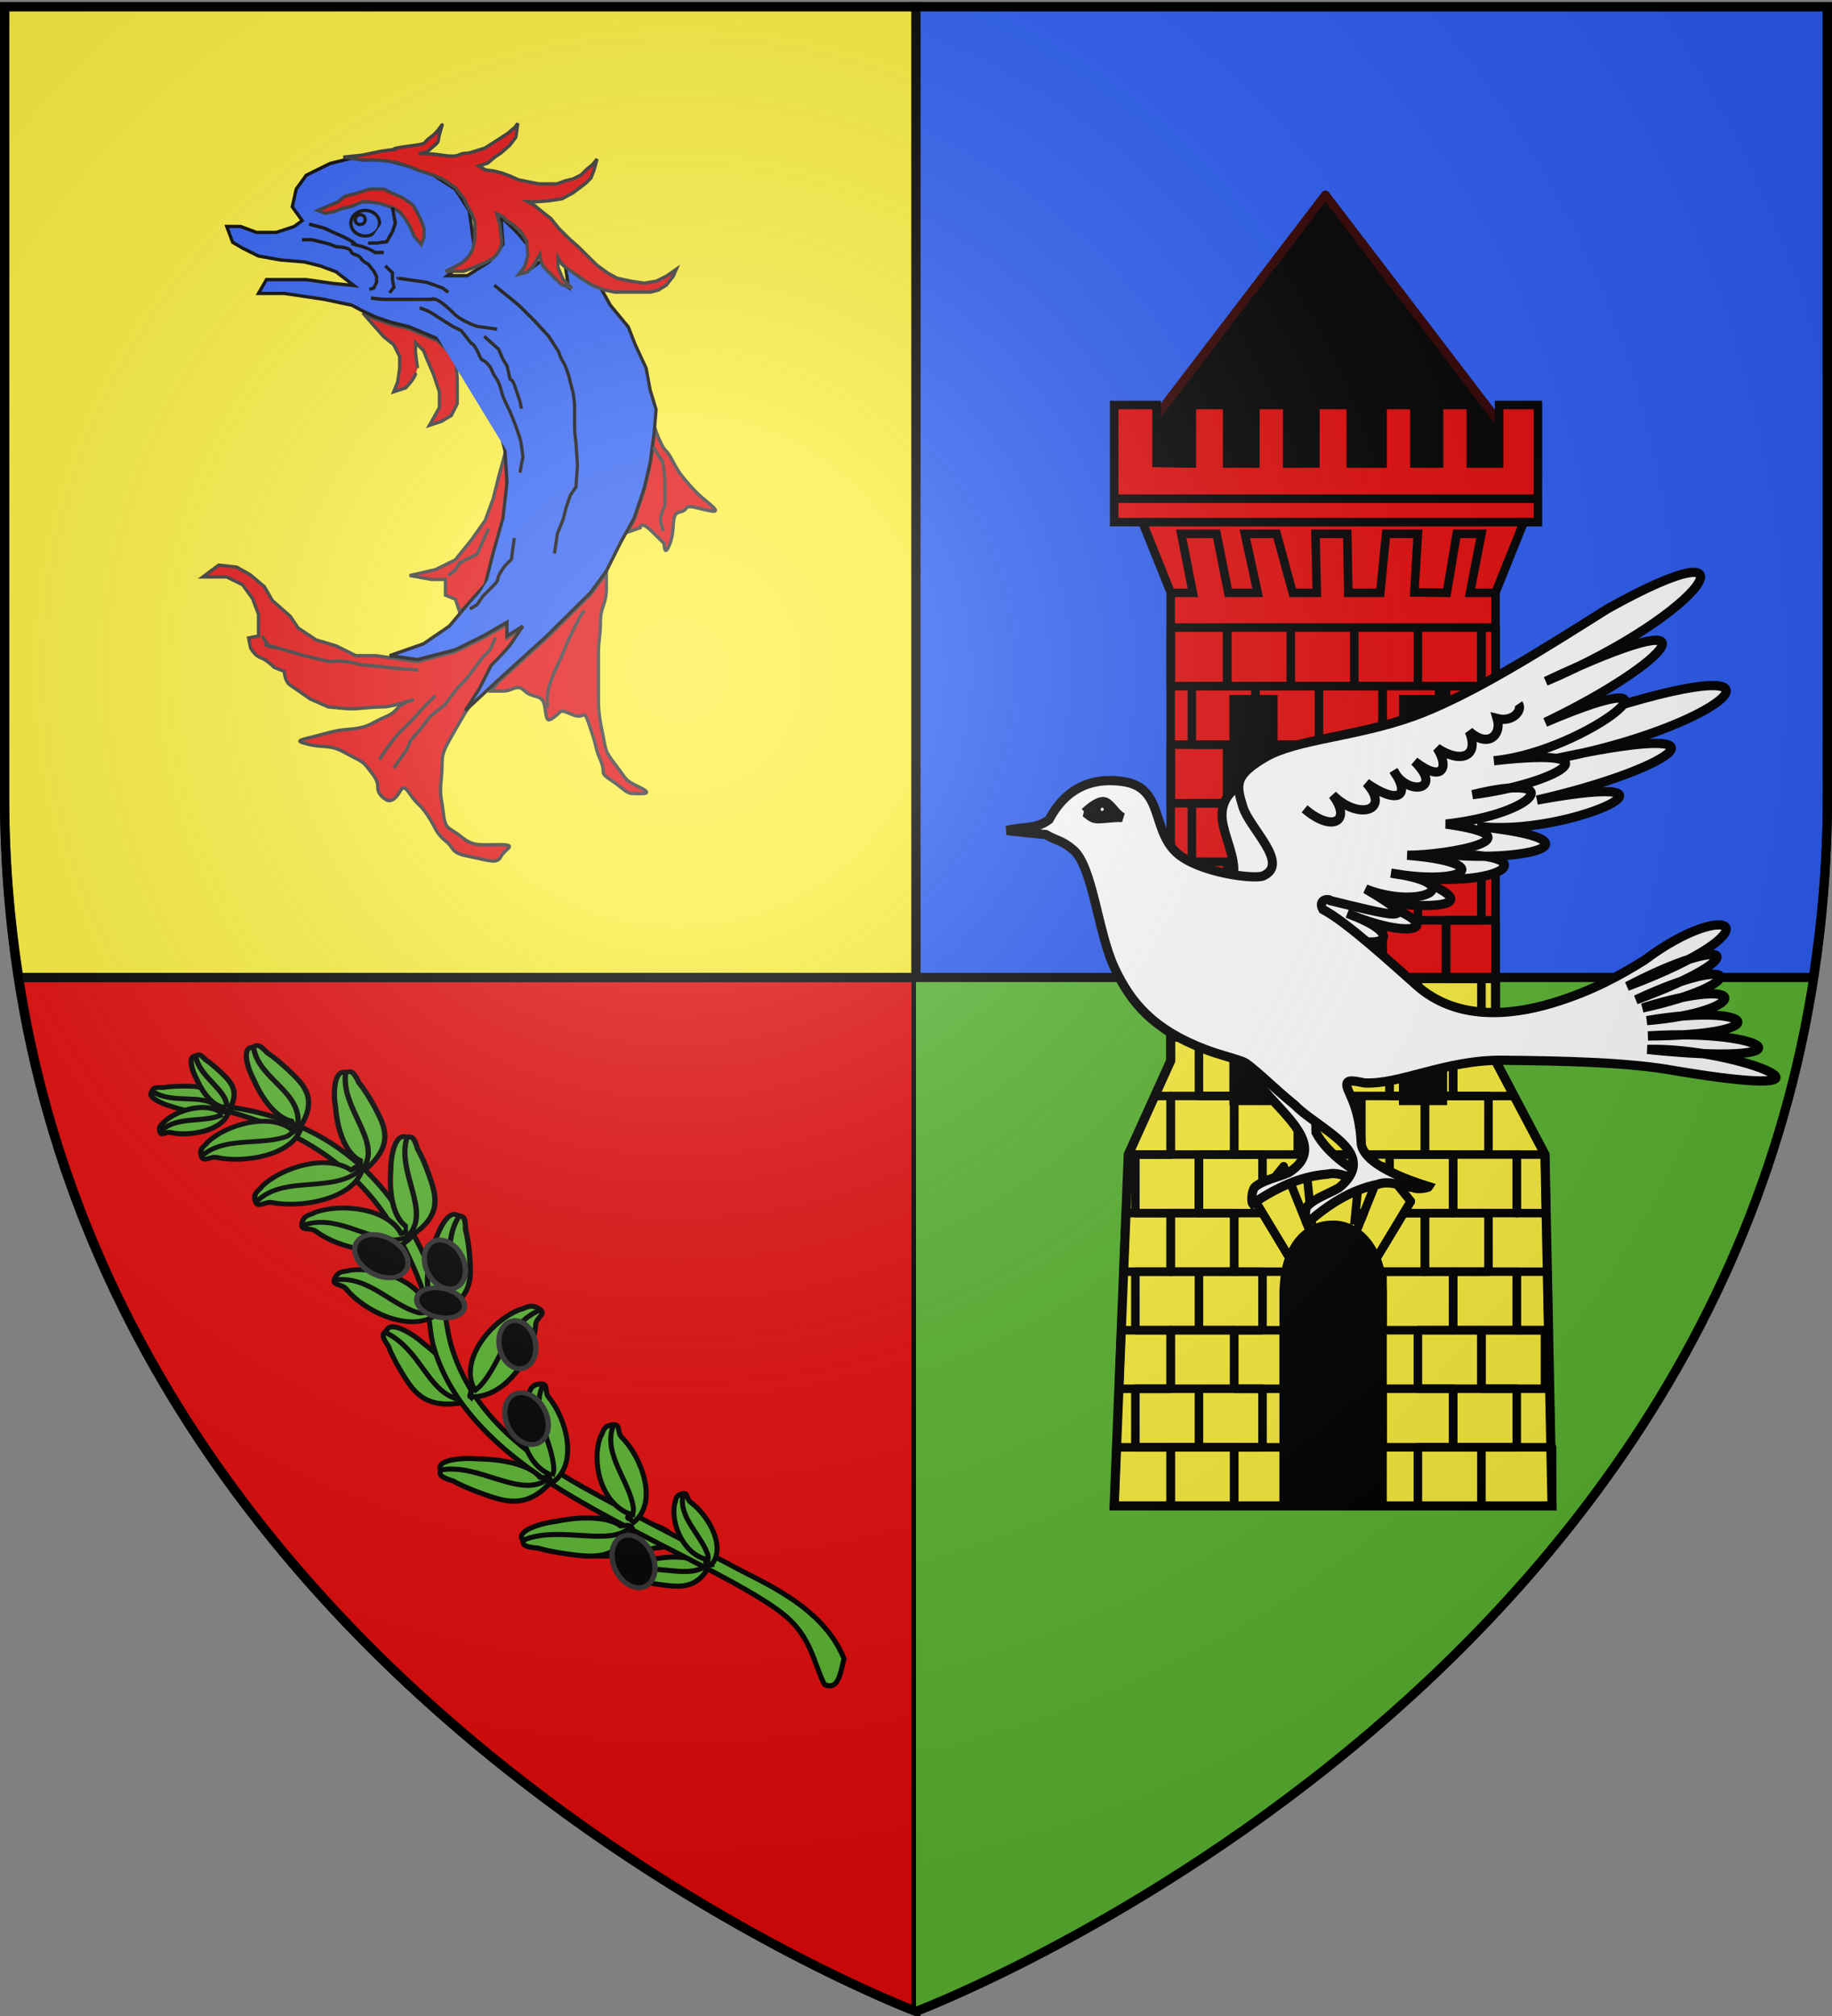 <svg xmlns="http://www.w3.org/2000/svg" xmlns:xlink="http://www.w3.org/1999/xlink" width="600" height="660" version="1.0"><rect width="100%" height="100%" fill="#808080" stroke="none"/><desc>Flag of Canton of Valais (Wallis)</desc><defs><radialGradient xlink:href="#b" id="c" cx="221.445" cy="226.331" r="300" fx="221.445" fy="226.331" gradientTransform="matrix(1.353 0 0 1.349 -77.63 -85.747)" gradientUnits="userSpaceOnUse"/><linearGradient id="b"><stop offset="0" style="stop-color:white;stop-opacity:.314"/><stop offset=".19" style="stop-color:white;stop-opacity:.251"/><stop offset=".6" style="stop-color:#6b6b6b;stop-opacity:.125"/><stop offset="1" style="stop-color:black;stop-opacity:.125"/></linearGradient></defs><g style="display:inline"><path d="M6.125 320C43.365 561.763 300 658.5 300 658.5V320z" style="fill:#e20909;fill-opacity:1;fill-rule:evenodd;stroke:#000;stroke-width:3;stroke-linecap:butt;stroke-linejoin:miter;stroke-miterlimit:4;stroke-dasharray:none;stroke-opacity:1"/><path d="M6.125 320H300V2.188H1.5v258.53c0 20.7 1.714 40.38 4.625 59.282z" style="fill:#fcef3c;fill-opacity:1;fill-rule:evenodd;stroke:#000;stroke-width:3;stroke-linecap:butt;stroke-linejoin:miter;stroke-miterlimit:4;stroke-dasharray:none;stroke-opacity:1"/><path d="M300 320v338.5S556.636 561.763 593.875 320z" style="fill:#5ab532;fill-opacity:1;fill-rule:evenodd;stroke:none;stroke-width:3;stroke-linecap:butt;stroke-linejoin:miter;stroke-miterlimit:4;stroke-dasharray:none;stroke-opacity:1"/><path d="M300 320h293.875c2.911-18.901 4.625-38.583 4.625-59.281V2.188H300z" style="fill:#2b5df2;fill-opacity:1;fill-rule:evenodd;stroke:#000;stroke-width:3;stroke-linecap:butt;stroke-linejoin:miter;stroke-miterlimit:4;stroke-dasharray:none;stroke-opacity:1;display:inline"/></g><g style="display:inline"><g style="display:inline" transform="matrix(.847 0 0 .877 -546.78 92.998)"><path d="M838.512 209.26c-7.687 0-9.995.735-14.606-2.94-4.613-3.678-6.15-2.207-6.918-8.819s-1.536-5.876-.768-13.224c.768-7.351-.77-7.348 3.075-13.963 3.844-6.612 6.15-10.289 6.15-10.289l5.382-8.083 4.612-8.82s6.151-5.876 7.688-8.083c1.538-2.203 4.612-6.612 4.612-6.612l-6.149 3.677v-5.145l-1.933 1.079-7.29 4.066-10.764 5.144-14.607 3.673-10.763-1.468-5.381-.736h-7.687l-7.686-3.673-7.689-2.203-6.917-4.412-3.074-4.409-6.919-5.88-3.075-5.144-5.381-4.409-5.382-2.939-6.918-.736-6.15 4.413h9.265l6.11 2.939 3.844 5.144 2.306 5.877v8.085l-3.845.735.768 3.673s1.537 2.94 3.844 3.677c2.307.736 5.382 3.676 5.382 3.676l3.846 1.468s-.002 3.677 2.305 5.145c2.305 1.467 7.686 5.142 7.686 5.142l6.92 2.94s6.918.737 9.223.737c2.307 0 8.456-.736 12.3-.736s14.824-3.934 9.995-2.204c-6.15 2.204-3.844 3.673-9.223 5.877-5.382 2.207-6.151 3.676-11.533 4.412-5.381.73-4.614-.003-13.068 2.204-8.456 2.203-11.533 2.203-5.381 3.673 6.149 1.47 8.456 0 13.837 2.939s6.919 2.942 9.224 5.88c2.305 2.939 3.844 4.408 3.844 7.347s3.075 4.409 3.075 4.409 1.537 1.471 3.844-.732 2.305-5.88 5.381-1.473c3.075 4.414 3.845 3.678 6.92 8.085s3.074 6.612 6.916 9.553c3.846 2.939 1.54 4.412 9.226 5.88 7.686 1.471 10.761 2.939 12.298 0s6.917-4.418-.771-4.418z" style="fill:#e20909;fill-opacity:1;stroke:#313131;stroke-width:1.25;stroke-opacity:1"/><path d="M893.093 187.946c-6.151-2.939-4.614-2.203-9.226-8.083-4.612-5.876-3.844-5.144-5.382-12.492s-1.537-8.82-1.537-14.696v-13.963c0-6.612.77-6.612.77-12.492s2.305-6.612 2.305-12.492v-5.88l-6.15 8.083-7.688 7.348-9.224 8.82-18.45 16.162-3.074 3.679h4.614c3.844 0 5.381-2.94 8.456 0s6.917.735 7.687 5.88c.767 5.144.77 5.876 3.844 3.673s1.537-2.938 6.919-.734 3.844-3.675 6.918 5.146c3.075 8.817 1.536 6.61 3.845 11.756 2.305 5.145-.768 4.409 3.844 7.348 4.614 2.94 6.149 5.143 8.456 5.143 2.303-.004 9.222.733 3.073-2.206zM920 82.125c-4.614-3.673-6.151-5.146-9.995-9.553-3.844-4.409-4.612-8.085-6.919-10.289-2.305-2.203-4.358-8.792-4.358-8.792l-.254 2.912-1.537 11.024-2.307 9.552-3.844 11.026-2.65 4.642 4.957-1.701s0-2.94 4.611 1.467l4.614 4.413s-.002 5.88 2.305 0c2.305-5.88 0-11.025 3.844-11.76 3.845-.736.768-2.94 6.92-1.468 6.148 1.468 9.225 2.203 4.613-1.473z" style="fill:#e20909;fill-opacity:1;stroke:#313131;stroke-width:1.25;stroke-opacity:1"/><path d="M488.324 552.917v3.293l2.059.824.822 2.469 2.059-1.236 3.292-3.704 1.646-6.584 2.058-7.408.823-7.408-.412-6.586-1.234 4.528-1.235 4.939-1.646 4.527-2.881 4.116-3.292 4.115-4.116 2.058-5.35 1.235 4.526.822z" style="fill:#e20909;fill-opacity:1;stroke:#313131;stroke-width:.684;stroke-opacity:1" transform="matrix(1.868 0 0 1.786 -94.399 -877.238)"/><path d="m814.68 21.132-10.762-4.414-7.227-1.725-5.843-1.946-2.509-1.123-2.506-1.12 8.09 8.855 3.844 2.94 2.307 4.413v4.409l-.77 5.144-1.537 3.673 4.614-1.468s3.074-2.939 3.844-5.144.767-2.203.767-2.203l-.767-5.88V21.87l3.074 2.937 1.538 3.677 2.305 5.144 2.305 6.612v5.88l-3.845 6.614 4.614-1.47 3.844-2.203 2.306-4.409v-9.556l-.768-7.348z" style="fill:#e20909;fill-opacity:1;stroke:#313131;stroke-width:1.25;stroke-opacity:1"/><path d="M745.493 3.496h9.995l15.373 2.203 10.763 2.204 4.21 2.17 5.016 2.238 5.843 1.948 7.227 1.729 10.763 4.409 6.919 6.615 8.454 9.553 8.456 16.9 2.305 8.82.77 11.756-1.538 13.228-3.844 13.226-3.075 11.762-6.149 6.61-7.688 8.82-9.994 6.613-13.07 4.409 10.763 1.47 14.608-3.677 10.763-5.143 7.29-4.062 1.933-1.08v5.144l6.15-3.673s-3.075 4.405-4.612 6.612c-1.538 2.202-7.689 8.081-7.689 8.081l-4.612 8.818-5.381 8.083 13.068-11.756 18.45-16.169 9.223-8.817 7.689-7.351 6.149-8.082 5.477-10.576 5.286-9.266 3.844-11.02 2.307-9.557 1.537-11.02.768-8.82-2.305-7.347-1.537-8.084-4.18-8.7-2.74-6.733-6.918-8.083-3.844-6.612-7.687-4.412-6.15-5.145 1.537 9.557-6.15-4.412L855.42-9l-5.381 3.673v-8.817l-4.612-5.144-6.151-5.882.77 10.29-5.382 6.612-8.456 5.145h-7.687l10.763-8.084-2.305-16.165-5.381-8.083-10.763-6.616-13.838-3.673-11.532-2.203-12.3 2.939-9.224 4.409-3.845 5.144-1.537 6.612 3.844 5.144-3.074 2.204-6.92 2.207h-7.686l-6.15-2.207h-5.341l2.266 5.88 3.846 2.201 6.149 2.941 8.456 1.471 9.224.733 6.149 1.47 6.151 2.204L782.392.55l-7.689-.736-10.762-1.468h-15.373z" style="fill:#2b5df2;fill-opacity:1;stroke:#000;stroke-width:1.25"/><path d="m778.325-47.397 7.367-.743 7.368-1.482 5.814-.743s-3.875 0 4.653-1.112c8.53-1.11 4.652-.74 8.53-3.334s5.43-7.414 3.877-2.595c-1.55 4.82 0 3.704-2.714 5.929s-2.325 2.225-4.653 2.594c-2.325.373.777.004 4.653.373 3.878.37 4.265.74 7.367.74 3.101 0 1.94-1.113 6.204-1.113l6.203-1.852 5.428-3.337 3.49-2.221 2.714-2.225L845.787-60l-.775 5.189-2.325 2.964-3.492 2.964-2.325 1.486-2.714 2.221-3.49 1.11 2.715 1.485 3.102.37 3.101.742 3.103 1.112 3.489 1.482 3.878.743 3.876.74h6.978l3.103-1.113 3.1-.74 3.103-1.481 2.326-2.227 1.939-1.482 1.939-2.223-1.164 4.077-1.162 2.964-1.939 1.855-1.939 1.482-3.102 2.225-4.265 2.221-5.04.743-5.04.37h-3.102l2.714 1.481 2.326 1.856 3.878 2.964 3.1 3.707 3.878 3.707 3.878 3.333 4.265 4.077 2.714 2.594 4.264 2.963 3.49 1.855L889.6-1.07l5.04.74 4.652-.74 3.878-1.857 3.876-2.593-1.162 2.593-2.714 3.34-3.103 1.85-3.1.744h-13.571l-3.878-.743-5.04-1.852-4.264-2.596L867.5-4.04l-2.714-1.85-1.939-1.482-1.55-2.595v3.707l1.163 2.595.776 1.85 1.939 1.857 1.55 1.482L862.46.043l-2.714-2.597-3.877-3.705-1.164-2.225-.387-2.594-1.939 3.337-1.163 1.482-1.94 1.852-3.1.743 2.325-2.968 1.164-4.077-.388-5.189-2.326-3.703-3.1-2.596-2.328-1.482-1.55-1.484-2.326-1.109 1.162 4.075.388 3.335.387 3.707-.775 2.225-1.162 1.852-1.552 1.482-2.714 1.482-2.714 1.112-2.715 1.113-3.1 1.112h-6.979l3.876-1.855 2.714-1.482 2.328-2.221 1.55-2.595.775-4.076v-6.304l-1.164-2.962-1.55-2.594-1.55-3.338-1.164-1.112-1.939-2.594-2.325-1.483-2.715-1.851-3.876-1.482-5.816-1.855-2.714-1.115-4.653-1.48-3.876-.74-4.653-.372h-5.815z" style="fill:#e20909;fill-opacity:1;stroke:#313131;stroke-width:1.25;stroke-opacity:1"/><path d="m461.917 475.778 2.079-.89 2.078-.891 1.485-1.187 2.376-.594 2.671-.891h2.97l1.781.891 2.08.889 2.078 1.486.89 1.484.891 1.78.594 1.783v1.781l-.594 1.486-1.484-1.783-.891-2.078-.891-1.484-1.188-1.485-1.485-.89-2.671-.891-2.08-.297h-1.484l-2.078.891-2.376.592-1.484.595-1.783.297z" style="fill:#e20909;fill-opacity:1;stroke:#313131;stroke-width:.684;stroke-opacity:1" transform="matrix(1.868 0 0 1.786 -94.399 -877.238)"/><ellipse cx="471.716" cy="478.45" rx="2.97" ry="2.672" style="fill:#2b5df2;fill-opacity:1;stroke:#000;stroke-width:.684" transform="matrix(1.868 0 0 1.786 -94.399 -877.238)"/><circle cx="470.677" cy="477.708" r="1.039" style="fill:#2b5df2;fill-opacity:1;stroke:#000;stroke-width:.684" transform="matrix(1.868 0 0 1.786 -94.399 -877.238)"/><path d="m477.357 475.185.594 3.265-.594 1.78-1.187 2.082-2.078.295h-1.782" style="fill:#2b5df2;fill-opacity:1;stroke:#000;stroke-width:.684" transform="matrix(1.868 0 0 1.786 -94.399 -877.238)"/><path d="m836.648.41 9.429 7.425 6.102 5.832 5.546 5.835 3.884 5.832s.554 2.121 1.664 3.71c1.11 1.59 2.22 5.302 2.22 5.302l1.663 6.364s.557 3.176.557 4.77v7.952c0 2.12.555 5.835.555 5.835l.555 8.482-.555 7.955-2.22 3.18-1.664 4.771-1.11 4.24-2.218 5.306-1.11 7.42M832.766 19.5l5.546 4.771 1.666 3.71 1.664 2.649 1.11 4.773s1.11.53 1.664 2.121l2.22 6.364.554 2.65M762.327-16.553h3.881l6.656 1.591 2.772 1.06s4.99 0 5.545 1.592c.557 1.59 2.772 1.055 3.884 2.65 1.11 1.59 2.772 2.12 2.772 2.12l2.219 2.65 1.111 2.12v2.121l-1.111 2.124-1.664.53M765.1-22.388l6.101 1.59 2.22 1.06 4.99 2.121s2.22 1.064 3.884 2.121c1.664 1.063-2.774 0 1.664 1.063 4.436 1.06 6.655 2.65 6.655 2.65h3.33" style="fill:#2b5df2;fill-opacity:1;stroke:#000;stroke-width:1.25"/><path d="m475.873 487.357 1.484 1.486v1.484l.297 1.486-.89 1.188" style="fill:#2b5df2;fill-opacity:1;stroke:#000;stroke-width:.684" transform="matrix(1.868 0 0 1.786 -94.399 -877.238)"/><path d="M799.487-2.241s-.555 0 3.329.53l7.765 1.06 6.1 2.124 2.22 1.59M788.948 5.183s3.327.53 5.548.53h17.749c1.664 0-.557-.53 1.664 0s6.656 4.772 6.656 4.772c2.772 3.18 9.43 5.301 9.43 5.301l7.762 1.06M844.414 94.788l-1.11 7.951-2.218 2.122s-2.22 2.65-2.774 4.24c-.555 1.59.002 1.595-2.22 3.715l-3.88 3.71-2.22 3.18-2.774 1.591" style="fill:#2b5df2;fill-opacity:1;stroke:#000;stroke-width:1.25"/><path d="m497.252 542.29-1.188 2.674-1.187 2.672-3.564 1.781-.89 1.483-1.485 1.189" style="fill:none;fill-opacity:1;stroke:#313131;stroke-width:.684;stroke-opacity:1" transform="matrix(1.868 0 0 1.786 -94.399 -877.238)"/><path d="m898.214 60.855 3.327 5.301s0-1.59.555 2.12c.555 3.712.555 5.833.555 5.833v8.485s-1.11 2.65-1.665 4.241 1.11 5.302 1.11 5.302M746.797 131.37l2.852 3.862s-5.071-1.743 4.358.91l9.43 2.65 9.428 2.122s5.546-.53 9.43.53c3.881 1.06 8.318 1.06 12.756 1.591 4.436.53 12.201 1.059 12.201 1.059" style="fill:none;fill-opacity:1;stroke:#313131;stroke-width:1.25;stroke-opacity:1"/><path d="M792.279 177.495s1.662-2.648 3.327-4.769a236 236 0 0 1 3.881-4.771l5.548-5.305 4.436-4.771 4.438-4.241" style="fill:#e20909;fill-opacity:1;stroke:#313131;stroke-width:1.25;stroke-opacity:1"/><path d="m797.823 180.679 4.993-6.89 1.664-3.711s2.22-2.123 3.882-4.244c1.662-2.122 3.328-4.241 3.328-4.241l6.1-4.771 4.44-5.832s.552-.53 2.218-2.121c1.665-1.595 2.772-3.184 4.437-5.305l3.328-4.241 2.772-2.65 2.22-4.771M857.725 157.88s-.555 0-.555-3.71 3.33-10.605 3.33-10.605 3.326-6.89 3.88-8.481c.555-1.591 3.33-6.894 3.33-6.894l2.218-4.241 1.665-2.122" style="fill:none;fill-opacity:1;stroke:#313131;stroke-width:1.25;stroke-opacity:1"/><path d="M807.807 8.896c3.883 1.06 6.655 3.18 6.655 3.18l6.103 3.71 3.327 1.591 3.881 4.773s1.112 0 2.774 3.712c1.664 3.71 1.108 1.591 3.327 3.71 2.219 2.122 1.664 3.18 3.327 5.3 1.664 2.122 2.219 5.307 2.773 6.896.555 1.59 2.772 5.83 2.772 5.83l2.22 5.304 1.664 4.774c.555 1.591 1.11 6.89 1.11 6.89l-.555 2.65-.555 3.18" style="fill:#2b5df2;fill-opacity:1;stroke:#000;stroke-width:1.25"/></g><path d="M893.432 508.266zM924.213 492.042c7.114 13.145 16.803 11.906 27.73 10.458 4.173-.59 8.806-1.319 12.85-2.55 8.136-.571 5.852-2.203 6.986-3.957 1.9-3.596-8.614-6.7-14.814-7.411-12.483-2.503-23.533-1.667-28.238 2.413-3.779-2.092-4.955 1.33-4.514 1.047zM927.258 493.075z" style="fill:#5ab532;fill-opacity:1;fill-rule:evenodd;stroke:#000;stroke-width:2.146;stroke-linecap:butt;stroke-linejoin:miter;stroke-miterlimit:4;stroke-dasharray:none;stroke-opacity:1" transform="matrix(.761 0 0 .771 -519.897 121.35)"/><path d="M925.273 491.11c8.212 8.549 30.465-.93 45.77 5.435M962.895 472.61zM882.026 438.253c-16.385 2.674-21.055-4.876-26.276-13.418-1.961-3.284-4.068-6.974-5.359-10.541-4.355-6.066-1.48-5.411-.543-7.235 2.174-3.441 11.343 2.15 15.718 6.101 9.796 7.33 15.655 15.603 14.717 21.301 4.195 1.44 1.746 4.268 1.743 3.792zM879.247 436.712z" style="fill:#5ab532;fill-opacity:1;fill-rule:evenodd;stroke:#000;stroke-width:2.146;stroke-linecap:butt;stroke-linejoin:miter;stroke-miterlimit:4;stroke-dasharray:none;stroke-opacity:1" transform="matrix(.761 0 0 .771 -519.897 121.35)"/><path d="M879.898 436.615c-12.925-3.54-15.783-21.156-30.832-28.215M988.483 507.476c-5.438 10.049-12.844 9.1-21.196 7.994-3.19-.45-6.731-1.007-9.822-1.948-6.22-.437-4.474-1.685-5.34-3.026-1.454-2.749 6.583-5.12 11.323-5.665 9.542-1.912 17.988-1.273 21.585 1.845 2.888-1.599 3.787 1.017 3.45.8z" style="fill:#5ab532;fill-opacity:1;fill-rule:evenodd;stroke:#000;stroke-width:2.146;stroke-linecap:butt;stroke-linejoin:miter;stroke-miterlimit:4;stroke-dasharray:none;stroke-opacity:1" transform="matrix(.761 0 0 .771 -519.897 121.35)"/><path d="M869.867 414.703c6.539 22.024 24.237 42.323 56.964 61.909 31.417 18.802 77.634 38.422 94.114 51.926 11.618 9.52 12.508 20.793 17.085 29.365 6.013 2.641 6.835-4.887 8.39-10.98-9.35-22.876-36.41-32.869-48.773-39.753-21.193-11.054-43.972-22.36-63.531-33.073-29.053-16.052-49.27-34.536-56.859-60.516-1.927-6.596-2.165-13.765-4.602-20.703-17.043-48.534-47.694-78.832-105.396-81.606 52.869 10.478 82.23 34.396 98.898 82.086 2.006 7.093 1.817 14.968 3.71 21.345z" style="fill:#5ab532;fill-opacity:1;fill-rule:evenodd;stroke:#000;stroke-width:2.146;stroke-linecap:butt;stroke-linejoin:miter;stroke-miterlimit:4;stroke-dasharray:none;stroke-opacity:1" transform="matrix(.761 0 0 .771 -519.897 121.35)"/><path d="M885.52 435.756c16.092.6 27.466-18.695 28.192-30.634.197-3.225 5.096-4.614 1.524-6.788-4.037-2.456-6.01.014-8.441.362-12.514 5.003-25.342 20.862-19.933 32.853-.485.495-1.911.377-1.084.971.668.495-.926 2.74-.258 3.236z" style="fill:#5ab532;fill-opacity:1;fill-rule:evenodd;stroke:#000;stroke-width:2.146;stroke-linecap:butt;stroke-linejoin:miter;stroke-miterlimit:4;stroke-dasharray:none;stroke-opacity:1" transform="matrix(.761 0 0 .771 -519.897 121.35)"/><path d="M915.419 398.946c-14.499 6.103-16.448 22.454-25.562 32.092-.82.99-4.305 3.222-2.982 3.695M986.156 508.266zM986.378 507.871c-8.27 5.336-22.422-2.13-34.121 2.736M989.233 507.147c6.789-7.484-1.278-21.175-8.778-26.61-2.026-1.468-.984-4.417-3.822-3.624-3.207.895-2.38 2.897-3.12 4.214-1.71 8.15 3.537 21.077 13.51 23.583.13.444-.51 1.661.206 1.517.588-.11 1.416 1.03 2.004.92z" style="fill:#5ab532;fill-opacity:1;fill-rule:evenodd;stroke:#000;stroke-width:2.146;stroke-linecap:butt;stroke-linejoin:miter;stroke-miterlimit:4;stroke-dasharray:none;stroke-opacity:1" transform="matrix(.761 0 0 .771 -519.897 121.35)"/><path d="M977.063 477.66c-1.782 9.573 8.152 16.902 10.816 25.391.32.817-.526 4.333.308 3.898M955.375 492.042c-7.115 13.145-16.804 11.906-27.73 10.458-4.174-.59-8.806-1.319-12.85-2.55-8.137-.571-5.853-2.203-6.986-3.957-1.901-3.596 8.613-6.7 14.813-7.411 12.484-2.503 23.534-1.667 28.239 2.413 3.778-2.092 4.954 1.33 4.514 1.047zM952.33 493.075zM956.071 488.86c10.507-8.472 3.205-27.559-5.257-35.89-2.286-2.25-.26-5.874-4.116-5.349-4.358.593-3.747 3.323-5.007 4.893-4.085 10.221-.258 27.827 12.078 32.81.066.597-1.042 2.056-.082 1.995.787-.039 1.597 1.58 2.384 1.54z" style="fill:#5ab532;fill-opacity:1;fill-rule:evenodd;stroke:#000;stroke-width:2.146;stroke-linecap:butt;stroke-linejoin:miter;stroke-miterlimit:4;stroke-dasharray:none;stroke-opacity:1" transform="matrix(.761 0 0 .771 -519.897 121.35)"/><path d="M947.045 448.171c-4.504 12.047 7.234 23.375 8.735 34.801.227 1.11-1.151 5.314.029 4.9M954.315 491.11c-8.212 8.549-30.465-.93-45.77 5.435M919.937 472.24c-10.499 11.262-19.595 8.049-29.84 4.377-3.904-1.437-8.216-3.106-11.818-5.139-7.767-2.243-5.1-3.35-5.727-5.286-.874-3.88 10.207-4.704 16.437-4.106 12.834.167 23.366 3.272 26.838 8.202 4.248-1.242 4.462 2.319 4.11 1.952zM916.692 472.61z" style="fill:#5ab532;fill-opacity:1;fill-rule:evenodd;stroke:#000;stroke-width:2.146;stroke-linecap:butt;stroke-linejoin:miter;stroke-miterlimit:4;stroke-dasharray:none;stroke-opacity:1" transform="matrix(.761 0 0 .771 -519.897 121.35)"/><path d="M921.01 472.027c11.307-7.645 5.9-27.194-1.72-36.122-2.06-2.412.315-5.867-3.58-5.633-4.404.264-4.062 3.026-5.473 4.495-5.076 9.87-2.988 27.682 8.823 33.569.008.598-1.24 1.968-.276 1.98.788.02 1.437 1.69 2.226 1.71z" style="fill:#5ab532;fill-opacity:1;fill-rule:evenodd;stroke:#000;stroke-width:2.146;stroke-linecap:butt;stroke-linejoin:miter;stroke-miterlimit:4;stroke-dasharray:none;stroke-opacity:1" transform="matrix(.761 0 0 .771 -519.897 121.35)"/><path d="M916.88 430.678c-5.673 11.654 4.268 24.301 4.644 35.788.117 1.726-1.778 4.294-.561 3.97M918.158 471.203c-12.04 7.415-28.912-7.395-45.543-4.404" style="fill:#5ab532;fill-opacity:1;fill-rule:evenodd;stroke:#000;stroke-width:2.146;stroke-linecap:butt;stroke-linejoin:miter;stroke-miterlimit:4;stroke-dasharray:none;stroke-opacity:1" transform="matrix(.761 0 0 .771 -519.897 121.35)"/><g style="fill:#5ab532;fill-opacity:1;stroke:#000;stroke-width:4.699;stroke-miterlimit:4;stroke-dasharray:none;stroke-opacity:1"><path d="M1419.249 158.843c29.436-17.396 24.878-36.896 19.622-58.874-2.092-8.389-4.59-17.682-8.157-25.663-2.733-16.48-6.147-11.461-10.433-13.39-8.715-3.092-14.144 19.044-14.737 31.851-3.69 26.021.162 48.387 10.486 57.094-4.228 8.17 3.956 9.82 3.219 8.982z" style="fill:#5ab532;fill-opacity:1;fill-rule:evenodd;stroke:#000;stroke-width:4.699;stroke-linecap:butt;stroke-linejoin:miter;stroke-miterlimit:4;stroke-dasharray:none;stroke-opacity:1" transform="matrix(.36 -.085 .078 .322 -403.338 452.112)"/><path d="M1417.846 156.598c19.896-22.161-8.412-62.653 3.802-95.278" style="fill:#5ab532;fill-opacity:1;fill-rule:evenodd;stroke:#000;stroke-width:4.699;stroke-linecap:butt;stroke-linejoin:miter;stroke-miterlimit:4;stroke-dasharray:none;stroke-opacity:1" transform="matrix(.36 -.085 .078 .322 -403.338 452.112)"/></g><g style="fill:#5ab532;fill-opacity:1;stroke:#000;stroke-width:5.055;stroke-miterlimit:4;stroke-dasharray:none;stroke-opacity:1"><path d="M1417.674 320.589c34.189.489 40.458-18.53 47.423-40.028 2.585-8.25 5.295-17.484 6.41-26.155 6.253-15.49.724-12.985-1.928-16.865-5.829-7.179-21.996 8.886-29.176 19.508-16.706 20.288-25.072 41.385-20.796 54.196-7.866 4.77-1.74 10.442-1.933 9.344zM1422.639 316.075z" style="fill:#5ab532;fill-opacity:1;fill-rule:evenodd;stroke:#000;stroke-width:5.055;stroke-linecap:butt;stroke-linejoin:miter;stroke-miterlimit:4;stroke-dasharray:none;stroke-opacity:1" transform="matrix(.167 -.276 .298 .141 -233.943 715.008)"/><path d="M1415.869 321.943c-28.75 6.195-56.779-31.549-62.755-56.828-1.614-6.83-10.981-8.301-5.399-14.033 6.311-6.48 10.833-1.806 15.346-1.806 24.495 6.868 53.8 36.827 48.745 64.091 1.068.909 5.188 1.013 3.93 2.535-1.009 1.261 1.142 4.78.132 6.04z" style="fill:#5ab532;fill-opacity:1;fill-rule:evenodd;stroke:#000;stroke-width:5.055;stroke-linecap:butt;stroke-linejoin:miter;stroke-miterlimit:4;stroke-dasharray:none;stroke-opacity:1" transform="matrix(.167 -.276 .298 .141 -233.943 715.008)"/><path d="M1347.23 251.256c28.5 8.611 35.387 44.705 55.57 62.51 1.865 1.864 6.866 2.366 11.505 5.952M1416.697 318.31c34.844-13.7 26.024-56.939 53.448-78.421" style="fill:#5ab532;fill-opacity:1;fill-rule:evenodd;stroke:#000;stroke-width:5.055;stroke-linecap:butt;stroke-linejoin:miter;stroke-miterlimit:4;stroke-dasharray:none;stroke-opacity:1" transform="matrix(.167 -.276 .298 .141 -233.943 715.008)"/></g><path d="M842.498 333.811z" style="fill:#5ab532;fill-opacity:1;fill-rule:evenodd;stroke:#000;stroke-width:2.146;stroke-linecap:butt;stroke-linejoin:miter;stroke-miterlimit:4;stroke-dasharray:none;stroke-opacity:1" transform="matrix(.761 0 0 .771 -519.897 121.35)"/><g style="fill:#5ab532;fill-opacity:1;stroke:#000;stroke-width:4.699;stroke-miterlimit:4;stroke-dasharray:none;stroke-opacity:1"><path d="M1416.73 159.524c-18.096 23.181-63.803 12.173-84.592-3.402-5.616-4.207-13.75.667-13.138-7.312.691-9.018 7.158-8.328 10.622-11.22 23.205-10.429 64.9-6.213 78.495 17.955 1.402.013 4.63-2.548 4.64-.574.035 1.616 3.94 2.938 3.974 4.553z" style="fill:#5ab532;fill-opacity:1;fill-rule:evenodd;stroke:#000;stroke-width:4.699;stroke-linecap:butt;stroke-linejoin:miter;stroke-miterlimit:4;stroke-dasharray:none;stroke-opacity:1" transform="matrix(.342 -.137 .136 .303 -387.67 528.9)"/><path d="M1320.562 149.117c27.397-11.656 53.135 11.119 80.038 11.85 2.627.236 10.666-.265 14.134-2.607" style="fill:#5ab532;fill-opacity:1;fill-rule:evenodd;stroke:#000;stroke-width:4.699;stroke-linecap:butt;stroke-linejoin:miter;stroke-miterlimit:4;stroke-dasharray:none;stroke-opacity:1" transform="matrix(.342 -.137 .136 .303 -387.67 528.9)"/></g><g style="fill:#5ab532;fill-opacity:1;stroke:#000;stroke-width:4.699;stroke-miterlimit:4;stroke-dasharray:none;stroke-opacity:1"><path d="M1417.674 320.589c34.189.489 40.458-18.53 47.423-40.028 2.585-8.25 5.295-17.484 6.41-26.155 6.253-15.49.724-12.985-1.928-16.865-5.829-7.179-21.996 8.886-29.176 19.508-16.706 20.288-25.072 41.385-20.796 54.196-7.866 4.77-1.74 10.442-1.933 9.344zM1422.639 316.075z" style="fill:#5ab532;fill-opacity:1;fill-rule:evenodd;stroke:#000;stroke-width:4.699;stroke-linecap:butt;stroke-linejoin:miter;stroke-miterlimit:4;stroke-dasharray:none;stroke-opacity:1" transform="matrix(.3 -.204 .213 .263 -358.891 609.453)"/><path d="M1415.869 321.943c-28.75 6.195-56.779-31.549-62.755-56.828-1.614-6.83-10.981-8.301-5.399-14.033 6.311-6.48 10.833-1.806 15.346-1.806 24.495 6.868 53.8 36.827 48.745 64.091 1.068.909 5.188 1.013 3.93 2.535-1.009 1.261 1.142 4.78.132 6.04z" style="fill:#5ab532;fill-opacity:1;fill-rule:evenodd;stroke:#000;stroke-width:4.699;stroke-linecap:butt;stroke-linejoin:miter;stroke-miterlimit:4;stroke-dasharray:none;stroke-opacity:1" transform="matrix(.3 -.204 .213 .263 -358.891 609.453)"/><path d="M1347.953 253.299c28.5 8.611 35.18 43.377 55.362 61.181 1.865 1.865 5.927 3.085 10.944 5.503M1415.33 318.886c30.609-6.192 27.985-58.011 55.409-79.494" style="fill:#5ab532;fill-opacity:1;fill-rule:evenodd;stroke:#000;stroke-width:4.699;stroke-linecap:butt;stroke-linejoin:miter;stroke-miterlimit:4;stroke-dasharray:none;stroke-opacity:1" transform="matrix(.3 -.204 .213 .263 -358.891 609.453)"/></g><g style="fill:#5ab532;fill-opacity:1;stroke:#000;stroke-width:4.699;stroke-miterlimit:4;stroke-dasharray:none;stroke-opacity:1"><path d="M1417.674 320.589c34.189.489 40.458-18.53 47.423-40.028 2.585-8.25 5.295-17.484 6.41-26.155 6.253-15.49.724-12.985-1.928-16.865-5.829-7.179-21.996 8.886-29.176 19.508-16.706 20.288-25.072 41.385-20.796 54.196-7.866 4.77-1.74 10.442-1.933 9.344zM1422.639 316.075z" style="fill:#5ab532;fill-opacity:1;fill-rule:evenodd;stroke:#000;stroke-width:4.699;stroke-linecap:butt;stroke-linejoin:miter;stroke-miterlimit:4;stroke-dasharray:none;stroke-opacity:1" transform="matrix(.342 -.137 .136 .303 -385.397 527.077)"/><path d="M1415.869 321.943c-28.75 6.195-56.779-31.549-62.755-56.828-1.614-6.83-10.981-8.301-5.399-14.033 6.311-6.48 10.833-1.806 15.346-1.806 24.495 6.868 53.8 36.827 48.745 64.091 1.068.909 5.188 1.013 3.93 2.535-1.009 1.261 1.142 4.78.132 6.04z" style="fill:#5ab532;fill-opacity:1;fill-rule:evenodd;stroke:#000;stroke-width:4.699;stroke-linecap:butt;stroke-linejoin:miter;stroke-miterlimit:4;stroke-dasharray:none;stroke-opacity:1" transform="matrix(.342 -.137 .136 .303 -385.397 527.077)"/><path d="M1347.739 252.683c28.5 8.612 35.313 42.892 55.496 60.697 1.865 1.865 13.008 3.466 10.81 4.88" style="fill:#5ab532;fill-opacity:1;fill-rule:evenodd;stroke:#000;stroke-width:4.699;stroke-linecap:butt;stroke-linejoin:miter;stroke-miterlimit:4;stroke-dasharray:none;stroke-opacity:1" transform="matrix(.342 -.137 .136 .303 -385.397 527.077)"/><path d="M1414.916 317.498c32.8-13.541 28.583-56.122 56.007-77.604" style="fill:#5ab532;fill-opacity:1;fill-rule:evenodd;stroke:#000;stroke-width:4.699;stroke-linecap:butt;stroke-linejoin:miter;stroke-miterlimit:4;stroke-dasharray:none;stroke-opacity:1" transform="matrix(.342 -.137 .136 .303 -385.397 527.077)"/></g><path d="M780.814 312.74z" style="fill:#5ab532;fill-opacity:1;fill-rule:evenodd;stroke:#000;stroke-width:2.146;stroke-linecap:butt;stroke-linejoin:miter;stroke-miterlimit:4;stroke-dasharray:none;stroke-opacity:1" transform="matrix(.761 0 0 .771 -519.897 121.35)"/><g style="fill:#5ab532;fill-opacity:1;stroke:#000;stroke-width:4.699;stroke-miterlimit:4;stroke-dasharray:none;stroke-opacity:1"><path d="M1322.235 58.735c17.205-13.605 12.701-25.709 7.55-39.34-2.022-5.196-4.375-10.937-7.296-15.748-3.098-10.323-4.844-6.823-7.719-7.7-5.777-1.249-7.381 13.38-6.695 21.63-.18 16.97 4.114 30.967 11.377 35.677-2.002 5.585 3.32 5.955 2.783 5.481z" style="fill:#5ab532;fill-opacity:1;fill-rule:evenodd;stroke:#000;stroke-width:4.699;stroke-linecap:butt;stroke-linejoin:miter;stroke-miterlimit:4;stroke-dasharray:none;stroke-opacity:1" transform="matrix(.144 -.312 .339 .116 -138.34 768.243)"/><path d="M1322.222 55.003c7.178-16.323-11.65-35.984-6.618-57.896" style="fill:#5ab532;fill-opacity:1;fill-rule:evenodd;stroke:#000;stroke-width:4.699;stroke-linecap:butt;stroke-linejoin:miter;stroke-miterlimit:4;stroke-dasharray:none;stroke-opacity:1" transform="matrix(.144 -.312 .339 .116 -138.34 768.243)"/></g><path d="M781.377 315.158c-2.666 7.902-17.095 10.066-24.827 8.347-2.088-.464-3.9 1.669-4.606-.439-.798-2.383 1.148-2.91 1.829-4.028 5.553-5.196 18.071-8.661 24.674-3.96.407-.149 1.057-1.156 1.278-.652.188.41 1.464.323 1.652.732z" style="fill:#5ab532;fill-opacity:1;fill-rule:evenodd;stroke:#000;stroke-width:2.146;stroke-linecap:butt;stroke-linejoin:miter;stroke-miterlimit:4;stroke-dasharray:none;stroke-opacity:1" transform="matrix(.761 0 0 .771 -519.897 121.35)"/><path d="M752.575 322.653c6.63-5.967 17.122-3.467 24.98-6.212.785-.225 2.305-1.4 2.355-.677" style="fill:#5ab532;fill-opacity:1;fill-rule:evenodd;stroke:#000;stroke-width:2.146;stroke-linecap:butt;stroke-linejoin:miter;stroke-miterlimit:4;stroke-dasharray:none;stroke-opacity:1" transform="matrix(.761 0 0 .771 -519.897 121.35)"/><g style="fill:#5ab532;fill-opacity:1;stroke:#000;stroke-width:4.699;stroke-miterlimit:4;stroke-dasharray:none;stroke-opacity:1"><path d="M1322.235 58.735c17.205-13.605 12.701-25.709 7.55-39.34-2.022-5.196-4.375-10.937-7.296-15.748-3.098-10.323-4.844-6.823-7.719-7.7-5.777-1.249-7.381 13.38-6.695 21.63-.18 16.97 4.114 30.967 11.377 35.677-2.002 5.585 3.32 5.955 2.783 5.481z" style="fill:#5ab532;fill-opacity:1;fill-rule:evenodd;stroke:#000;stroke-width:4.699;stroke-linecap:butt;stroke-linejoin:miter;stroke-miterlimit:4;stroke-dasharray:none;stroke-opacity:1" transform="matrix(.342 -.137 .136 .303 -385.397 527.077)"/><path d="M1322.222 55.003c7.178-16.323-11.516-37.231-6.483-59.144" style="fill:#5ab532;fill-opacity:1;fill-rule:evenodd;stroke:#000;stroke-width:4.699;stroke-linecap:butt;stroke-linejoin:miter;stroke-miterlimit:4;stroke-dasharray:none;stroke-opacity:1" transform="matrix(.342 -.137 .136 .303 -385.397 527.077)"/></g><g style="fill:#fff;fill-opacity:1;stroke:#313131;stroke-width:2.4;stroke-miterlimit:4;stroke-dasharray:none;stroke-opacity:1"><path d="M1697.872 409.787a17.872 26.809 0 1 1-35.744 0 17.872 26.809 0 1 1 35.744 0" style="fill:#000;fill-opacity:1;fill-rule:evenodd;stroke:#313131;stroke-width:5.857;stroke-linecap:round;stroke-linejoin:round;stroke-miterlimit:4;stroke-dasharray:none;stroke-dashoffset:0;stroke-opacity:1" transform="matrix(-.072 .256 .289 .067 146.84 -31.001)"/><path d="M1697.872 409.787a17.872 26.809 0 1 1-35.744 0 17.872 26.809 0 1 1 35.744 0" style="fill:#000;fill-opacity:1;fill-rule:evenodd;stroke:#313131;stroke-width:4.699;stroke-linecap:round;stroke-linejoin:round;stroke-miterlimit:4;stroke-dasharray:none;stroke-dashoffset:0;stroke-opacity:1" transform="matrix(-.353 .1 .116 .314 752.988 214.535)"/><path d="M1697.872 409.787a17.872 26.809 0 1 1-35.744 0 17.872 26.809 0 1 1 35.744 0" style="fill:#000;fill-opacity:1;fill-rule:evenodd;stroke:#313131;stroke-width:4.98;stroke-linecap:round;stroke-linejoin:round;stroke-miterlimit:4;stroke-dasharray:none;stroke-dashoffset:0;stroke-opacity:1" transform="matrix(.323 -.129 .129 .286 -449.8 513.475)"/><path d="M1697.872 409.787a17.872 26.809 0 1 1-35.744 0 17.872 26.809 0 1 1 35.744 0" style="fill:#000;fill-opacity:1;fill-rule:evenodd;stroke:#313131;stroke-width:4.699;stroke-linecap:round;stroke-linejoin:round;stroke-miterlimit:4;stroke-dasharray:none;stroke-dashoffset:0;stroke-opacity:1" transform="matrix(.342 -.137 .136 .303 -457.845 570.427)"/><path d="M1697.872 409.787a17.872 26.809 0 1 1-35.744 0 17.872 26.809 0 1 1 35.744 0" style="fill:#000;fill-opacity:1;fill-rule:evenodd;stroke:#313131;stroke-width:4.699;stroke-linecap:round;stroke-linejoin:round;stroke-miterlimit:4;stroke-dasharray:none;stroke-dashoffset:0;stroke-opacity:1" transform="matrix(.202 -.293 -.296 -.177 -93.18 976.018)"/><path d="M1697.872 409.787a17.872 26.809 0 1 1-35.744 0 17.872 26.809 0 1 1 35.744 0" style="fill:#000;fill-opacity:1;fill-rule:evenodd;stroke:#313131;stroke-width:5.23;stroke-linecap:round;stroke-linejoin:round;stroke-miterlimit:4;stroke-dasharray:none;stroke-dashoffset:0;stroke-opacity:1" transform="matrix(.324 -.073 .066 .29 -401.9 444.02)"/></g><g style="display:inline"><path d="M365.42 153.63h137.331l-68.665-89.858z" style="fill:#000;fill-opacity:1;fill-rule:evenodd;stroke:#310000;stroke-width:2.792;stroke-linecap:butt;stroke-linejoin:round;stroke-miterlimit:4;stroke-dasharray:none;stroke-opacity:1;display:inline"/><path d="M364.906 132.594v38.344h9.25l9.25 23V320h106.407V193.938l9.25-23h4.625v-38.344h-12.72v19.156h-9.25v-19.156h-10.406v19.156h-8.093v-19.156h-10.406v19.156h-10.407v-19.156h-11.594v19.156h-9.25v-19.156h-10.406v19.156h-9.25v-19.156h-11.562v19.156c-4.626 0-6.937-.187-11.563-.187v-18.97z" style="fill:#e20909;fill-opacity:1;fill-rule:evenodd;stroke:#000;stroke-width:2.792;stroke-linecap:butt;stroke-linejoin:miter;stroke-miterlimit:4;stroke-dasharray:none;stroke-opacity:1;display:inline"/><path d="M489.813 320H383.406v27.281l-13.875 30.688L364.906 493h143.407L506 377.969l-16.187-30.688z" style="fill:#fcef3c;fill-opacity:1;fill-rule:evenodd;stroke:#000;stroke-width:3;stroke-linecap:butt;stroke-linejoin:miter;stroke-miterlimit:4;stroke-dasharray:none;stroke-opacity:1;display:inline"/><path d="M383.645 194.08h7.028l-3.791-19.311h11.565l3.842 19.31h9.609l-4.2-19.31h10.409l5.264 19.31h7.887l-.43-19.31h10.408l.348 19.31h10.469l1.904-19.31h10.409l-1.157 19.17 10.643.14 3.235-19.31h8.095l-3.73 19.31h8.175M374.16 170.935h124.9M364.909 163.267h138.777" style="fill:none;fill-rule:evenodd;stroke:#000;stroke-width:2.792;stroke-linecap:butt;stroke-linejoin:miter;stroke-miterlimit:4;stroke-dasharray:none;stroke-opacity:1;display:inline"/><path d="M420.42 492.986v-69.01c0-15.337 6.939-23.005 16.19-23.005 8.096 0 16.191 7.668 16.191 23.004v69.011z" style="fill:#000;fill-opacity:1;fill-rule:evenodd;stroke:#000;stroke-width:2.792;stroke-linecap:butt;stroke-linejoin:miter;stroke-miterlimit:4;stroke-dasharray:none;stroke-opacity:1;display:inline"/><path d="m429.672 400.972-2.313-23.004h18.503l-2.313 23.003" style="fill:none;fill-rule:evenodd;stroke:#000;stroke-width:2.792;stroke-linecap:butt;stroke-linejoin:miter;stroke-miterlimit:4;stroke-dasharray:none;stroke-opacity:1;display:inline"/><path d="m429.672 404.805-9.252-23.003-9.252 11.502 11.565 19.17zM443.55 404.805l9.251-23.003 9.252 11.502-11.565 19.17z" style="fill:none;fill-rule:evenodd;stroke:#000;stroke-width:2.792;stroke-linecap:butt;stroke-linejoin:round;stroke-miterlimit:4;stroke-dasharray:none;stroke-opacity:1;display:inline"/><path d="M371.848 454.647h20.816v19.17h-20.816zM392.664 454.647h20.817v19.17h-20.817zM383.413 435.477h20.816v19.17h-20.816z" style="fill:none;fill-opacity:1;fill-rule:nonzero;stroke:#000;stroke-width:2.792;stroke-linecap:round;stroke-linejoin:round;stroke-miterlimit:4;stroke-dashoffset:0;stroke-opacity:1;display:inline"/><path d="M383.413 473.816h20.816v19.17h-20.816zM392.664 416.307h20.817v19.17h-20.817zM371.848 416.307h20.816v19.17h-20.816z" style="fill:none;fill-opacity:1;fill-rule:nonzero;stroke:#000;stroke-width:2.792;stroke-linecap:round;stroke-linejoin:round;stroke-miterlimit:4;stroke-dashoffset:0;stroke-opacity:1;display:inline"/><path d="M383.413 397.138h20.816v19.17h-20.816z" style="fill:none;fill-opacity:1;fill-rule:nonzero;stroke:#000;stroke-width:2.792;stroke-linecap:round;stroke-linejoin:round;stroke-miterlimit:4;stroke-dashoffset:0;stroke-opacity:1;display:inline"/><path d="M371.848 377.968h20.816v19.17h-20.816zM383.413 358.798h20.816v19.17h-20.816zM452.801 454.647h23.13v19.17H452.8z" style="fill:none;fill-opacity:1;fill-rule:nonzero;stroke:#000;stroke-width:2.792;stroke-linecap:round;stroke-linejoin:round;stroke-miterlimit:4;stroke-dashoffset:0;stroke-opacity:1;display:inline"/><path d="M475.93 454.647h20.817v19.17H475.93zM464.366 435.477h20.816v19.17h-20.816z" style="fill:none;fill-opacity:1;fill-rule:nonzero;stroke:#000;stroke-width:2.792;stroke-linecap:round;stroke-linejoin:round;stroke-miterlimit:4;stroke-dashoffset:0;stroke-opacity:1;display:inline"/><path d="M452.801 416.307h23.13v19.17H452.8z" style="fill:none;fill-opacity:1;fill-rule:nonzero;stroke:#000;stroke-width:2.792;stroke-linecap:round;stroke-linejoin:round;stroke-miterlimit:4;stroke-dashoffset:0;stroke-opacity:1;display:inline"/><path d="M475.93 416.307h20.817v19.17H475.93z" style="fill:none;fill-opacity:1;fill-rule:nonzero;stroke:#000;stroke-width:2.792;stroke-linecap:round;stroke-linejoin:round;stroke-miterlimit:4;stroke-dashoffset:0;stroke-opacity:1;display:inline"/><path d="M466.679 397.138h20.816v19.17H466.68z" style="fill:none;fill-opacity:1;fill-rule:nonzero;stroke:#000;stroke-width:2.792;stroke-linecap:round;stroke-linejoin:round;stroke-miterlimit:4;stroke-dashoffset:0;stroke-opacity:1;display:inline"/><path d="M475.93 377.968h20.817v19.17H475.93zM466.679 358.798h20.816v19.17H466.68z" style="fill:none;fill-opacity:1;fill-rule:nonzero;stroke:#000;stroke-width:2.792;stroke-linecap:round;stroke-linejoin:round;stroke-miterlimit:4;stroke-dashoffset:0;stroke-opacity:1;display:inline"/><path d="M445.862 358.798h20.817v19.17h-20.817zM404.23 358.798h20.816v19.17h-20.817zM425.046 358.798h20.816v19.17h-20.816zM464.366 473.816h20.816v19.17h-20.816zM485.182 473.816h23.13v19.17h-23.13zM485.182 435.477H506v19.17h-20.817zM413.48 339.628h20.817v19.17h-20.816zM434.297 339.628h20.817v19.17h-20.817z" style="fill:none;fill-opacity:1;fill-rule:nonzero;stroke:#000;stroke-width:2.792;stroke-linecap:round;stroke-linejoin:round;stroke-miterlimit:4;stroke-dashoffset:0;stroke-opacity:1;display:inline"/><path d="M455.114 339.628h20.816v19.17h-20.816zM422.733 320.459h20.816v19.17h-20.816zM392.664 339.628h20.817v19.17h-20.817z" style="fill:none;fill-opacity:1;fill-rule:nonzero;stroke:#000;stroke-width:2.792;stroke-linecap:round;stroke-linejoin:round;stroke-miterlimit:4;stroke-dashoffset:0;stroke-opacity:1;display:inline"/><path d="M401.916 320.459h20.817v19.17h-20.817zM443.55 320.459h20.816v19.17h-20.817zM464.366 320.459h20.816v19.17h-20.816zM411.168 301.289h20.816v19.17h-20.816zM431.984 301.289h20.817v19.17h-20.817z" style="fill:none;fill-opacity:1;fill-rule:nonzero;stroke:#000;stroke-width:2.792;stroke-linecap:round;stroke-linejoin:round;stroke-miterlimit:4;stroke-dashoffset:0;stroke-opacity:1;display:inline"/><path d="M452.801 301.289h20.817v19.17H452.8zM390.351 301.289h20.817v19.17H390.35zM443.55 282.12h20.816v19.169h-20.817zM464.366 282.12h20.816v19.169h-20.816zM422.733 282.12h20.816v19.169h-20.816zM401.916 282.12h20.817v19.169h-20.817zM390.351 262.95h20.817v19.17H390.35zM411.168 262.95h20.816v19.17h-20.816zM431.984 262.95h20.817v19.17h-20.817z" style="fill:none;fill-opacity:1;fill-rule:nonzero;stroke:#000;stroke-width:2.792;stroke-linecap:round;stroke-linejoin:round;stroke-miterlimit:4;stroke-dashoffset:0;stroke-opacity:1;display:inline"/><path d="M452.801 262.95h20.817v19.17H452.8zM464.366 243.78h20.816v19.17h-20.816zM443.55 243.78h20.816v19.17h-20.817zM422.733 243.78h20.816v19.17h-20.816zM401.916 243.78h20.817v19.17h-20.817z" style="fill:none;fill-opacity:1;fill-rule:nonzero;stroke:#000;stroke-width:2.792;stroke-linecap:round;stroke-linejoin:round;stroke-miterlimit:4;stroke-dashoffset:0;stroke-opacity:1;display:inline"/><path d="M390.351 224.61h20.817v19.17H390.35zM411.168 224.61h20.816v19.17h-20.816zM431.984 224.61h20.817v19.17h-20.817z" style="fill:none;fill-opacity:1;fill-rule:nonzero;stroke:#000;stroke-width:2.792;stroke-linecap:round;stroke-linejoin:round;stroke-miterlimit:4;stroke-dashoffset:0;stroke-opacity:1;display:inline"/><path d="M452.801 224.61h20.817v19.17H452.8zM464.366 205.44h20.816v19.17h-20.816zM443.55 205.44h20.816v19.17h-20.817zM422.733 205.44h20.816v19.17h-20.816zM401.916 205.44h20.817v19.17h-20.817z" style="fill:none;fill-opacity:1;fill-rule:nonzero;stroke:#000;stroke-width:2.792;stroke-linecap:round;stroke-linejoin:round;stroke-miterlimit:4;stroke-dashoffset:0;stroke-opacity:1;display:inline"/><path d="M383.417 205.455v19.17h18.5v-19.17zM471.305 224.625v19.17h18.499v-19.17zM473.609 262.964v19.17h16.195v-19.17zM473.609 301.304v19.17h16.195v-19.17zM475.935 339.643v19.17h19.945l-6.076-11.532v-7.638zM496.738 377.983v19.17h9.645l-.384-19.17zM496.738 416.322v19.17h10.413l-.384-19.17zM404.22 473.831v19.17h16.195v-19.17zM404.22 435.492v19.17h16.195v-19.17zM365.686 473.831l-.768 19.17h18.499v-19.17z" style="fill:none;fill-opacity:1;fill-rule:nonzero;stroke:#000;stroke-width:2.792;stroke-linecap:round;stroke-linejoin:round;stroke-miterlimit:4;stroke-dashoffset:0;stroke-opacity:1;display:inline"/><path d="m367.222 435.492-.768 19.17h16.963v-19.17z" style="fill:none;fill-opacity:1;fill-rule:nonzero;stroke:#000;stroke-width:2.792;stroke-linecap:round;stroke-linejoin:round;stroke-miterlimit:4;stroke-dashoffset:0;stroke-opacity:1;display:inline"/><path d="m368.758 397.153-.768 19.17h15.427v-19.17zM378.2 358.813l-8.674 19.17h13.891v-19.17zM383.417 320.474v19.17h18.5v-19.17zM424.836 282.134v19.17h18.5v-19.17zM383.417 243.795v19.17h18.5v-19.17zM485.173 205.455v19.17h4.63v-19.17zM404.22 397.153v19.17h16.873c.313-1.641.753-3.116 1.265-4.494l-8.855-14.676zM392.655 377.983v19.17h20.826v-.038l-2.304-3.819 2.304-2.883v-12.43zM445.871 397.153v1.872l.746-1.872zm13.846 0-8.99 14.901a27 27 0 0 1 1.288 4.268h14.66v-19.17z" style="fill:none;fill-opacity:1;fill-rule:nonzero;stroke:#000;stroke-width:2.792;stroke-linecap:round;stroke-linejoin:round;stroke-miterlimit:4;stroke-dashoffset:0;stroke-opacity:1;display:inline"/><path d="M455.11 377.983v6.702l6.934 8.611-2.327 3.857h16.218v-19.17z" style="fill:none;fill-opacity:1;fill-rule:nonzero;stroke:#000;stroke-width:2.792;stroke-linecap:round;stroke-linejoin:round;stroke-miterlimit:4;stroke-dashoffset:0;stroke-opacity:1;display:inline"/><g style="display:inline"><path d="M959.965 327.2H979.2v51.59h-19.235z" style="fill:#000;fill-opacity:1;fill-rule:nonzero;stroke:#000;stroke-width:2.61;stroke-linecap:round;stroke-linejoin:miter;stroke-miterlimit:4;stroke-dashoffset:0;stroke-opacity:1" transform="matrix(.723 0 0 .633 -290.48 21.251)"/><path d="M1036.765 327.2H1056v51.59h-19.235z" style="fill:#000;fill-opacity:1;fill-rule:nonzero;stroke:#000;stroke-width:2.61;stroke-linecap:round;stroke-linejoin:miter;stroke-miterlimit:4;stroke-dashoffset:0;stroke-opacity:1;display:inline" transform="matrix(.723 0 0 .633 -290.48 21.251)"/></g><g style="display:inline"><path d="M959.965 327.2H979.2v51.59h-19.235z" style="fill:#000;fill-opacity:1;fill-rule:nonzero;stroke:#000;stroke-width:2.61;stroke-linecap:round;stroke-linejoin:miter;stroke-miterlimit:4;stroke-dashoffset:0;stroke-opacity:1" transform="matrix(.723 0 0 .633 -290.48 121.196)"/><path d="M1036.765 327.2H1056v51.59h-19.235z" style="fill:#000;fill-opacity:1;fill-rule:nonzero;stroke:#000;stroke-width:2.61;stroke-linecap:round;stroke-linejoin:miter;stroke-miterlimit:4;stroke-dashoffset:0;stroke-opacity:1;display:inline" transform="matrix(.723 0 0 .633 -290.48 121.196)"/></g></g><g style="stroke:#000;stroke-width:8.648;stroke-miterlimit:4;stroke-dasharray:none;stroke-opacity:1;display:inline"><path d="M643.388 405.292c19.854-15.654-5.33-45.555-7.538-66.693s13.416-29.505 29.852-42.846c48.069-12.333 97-13.053 145.634-18.466 66.705-17.724 137.063-46.524 200.933-74.037 165.37-61.744 90.426 17.323-70.75 59.047 185.25-55.416 122.365-1.884-7.97 38.02 163.417-42.617 33.713 32.954-54.996 28.838 122.966 3.403 51.97 30.085-26.233 28.632 92.19-9.08 59.792 26.419-30.104 23.787 88.242 25.479-5.044 29.32-41.855 23.814 81.926 18.457 48.99 36.778-18.378 14.467 72.395 20.65 20.502 38.559-26.629 11.296 70.437 57.696 4.508 46.813-54.249-1.926-6.155 1.793-12.881 5.438-16.236-1.845zM635.9 541.93c18.84 15.294 38.422 29.728 56.765 45.598 21.573 24.032 69.543 51.381 32.502 78.425-10.244 5.25-23.442 8.672-30.732 15.75-3.007 2.92-2.818 13.948-1.135 15.846 20.75-16.122 42.724-29.075 68.886-33.066 11.589-3.567 22.67 2.808 33.986 4.736 3.857 2.015 13.926.705 14.583-.305-21.463-7.618-49.414-22.019-62.543-42.466-3.115-32.006-3.927-54.766-28.699-74.13-14.3-6.197-29.085-4.783-44.104-8.492-13.33-2.795-26.179.9-39.508-1.895z" style="fill:#fff;fill-opacity:1;fill-rule:evenodd;stroke:#000;stroke-width:8.648;stroke-linecap:butt;stroke-linejoin:miter;stroke-miterlimit:4;stroke-dasharray:none;stroke-opacity:1" transform="matrix(.343 .027 -.027 .349 191.276 131.913)"/><path d="M673.59 565.762c7.491 2.022 32.415 23.257 52.575 36.745 14.468 12.578 45.015 25.17 55.585 39.896 7.235 10.081 5.92 21.162-7.663 33.924-9.518 6.473-22.193 11.495-28.555 19.418-2.624 3.268-1.078 14.19.827 15.865 18.605-18.557 38.814-34.12 64.284-41.306 11.06-4.969 22.844-.008 34.31.51 4.077 1.525 13.907-1.017 14.434-2.1-22.238-4.914-62.132-15.759-67.3-34.432-4.902-39.009-18.953-48.8-18.182-55.567.547-4.801 11.109-2.43 16.684-1.987 34.28-1.018 75.233-27.64 129.495-31.31 55.533-3.756 120.173-7.51 164.776-2.865 186.267 16.158 59.16-26.832-28.264-17.872 163.557 4.005 116.017-29.185-.34-12.596 125.59-10.352 99.005-39.383-2.213-14.213 97.563-15.608 97.067-51.812-5.107-11.489 103.012-30.492 89.748-61.114-6.766-7.106 111.77-50.186 86.832-71.112-9.319-11.873 142.362-65.582 90.765-91.91 14.511-25.728-20.481 14.814-46.956 32.575-84.531 46.85-39.7 15.083-90.158 23.229-130.113-6.769-22.954-16.948-70.98-54.057-94.381-63.755-5.803-9.05 4.747-10.826 6.811-8.703 52.023 8.077 96.963 17.295 32.299-13.554 53.535 16.098 99.432-12.293 22.979-16.596 71.987 6.982 99.225-17.729 14.042-17.872 37.515-2.618 127.743-26.373 34.468-31.915 88.673-16.798 110.707-57.923 22.979-29.362 76.91-15.418 139.11-56.359 17.872-33.192 87.914-15.115 194.246-115.721 45.958-39.574 116.658-66.423 163.612-131.455-2.553-38.298 146.339-74.806 198.14-167.002 53.148-72.03-55.001 40.208-123.165 90.915-176.44 114.447-53.274 23.533-109.402 29.798-137.463 49.085-28.062 19.288-25.458 27.782-17.543 47.647s49.176 49.518 24.504 62.965c-7.736 4.217-62.097 1.874-84.247-15.384-25.636-19.974-16.672-59.864-56.011-62.254-43.155-2.623-59.9 24.614-67.197 40.935-12.713 10.905-24.954 7.961-39.177 13.313 12.447.414 24.888.574 37.32.885 11.187 5.39 15.133 3.776 27.128 12.313 19.565 13.925 29.242 74.717 47.43 106.497s41.771 55.174 92.422 69.8c14.153 4.087 23.902 5.2 36.523 8.607z" style="fill:#fff;fill-opacity:1;fill-rule:evenodd;stroke:#000;stroke-width:8.648;stroke-linecap:butt;stroke-linejoin:miter;stroke-miterlimit:4;stroke-dasharray:none;stroke-opacity:1" transform="matrix(.343 .027 -.027 .349 191.276 131.913)"/><path d="M713.617 325.532c28.901 20.711 45.997 7.495 25.702-14.936 26.435 22.134 56.932 10.192 30.979-13.702 30.261 17.617 44.56 10.427 25.021-13.49 13.713 22.542 50.28 15.67 19.15-10.212 28.384 18.44 33.773 3.149 20.425-14.043 23.418 12.93 41.238 5.139 29.361-17.872 18.958 14.458 31.424 1.08 25.532-14.043 15.044 2.628 23.847-9.566 19.15-15.32M505.32 344.995c5.321-5.76 13.684-13.208 19.207-11.01 5.523 2.197 9.618 9.416 16.807 13.012-8.27.091-18.062 2.897-24.01 3.003-5.947.106-8.003-3.337-12.004-5.005z" style="fill:none;fill-rule:evenodd;stroke:#000;stroke-width:8.648;stroke-linecap:butt;stroke-linejoin:miter;stroke-miterlimit:4;stroke-dasharray:none;stroke-opacity:1" transform="matrix(.343 .027 -.027 .349 191.276 131.913)"/><path d="M675.212 228.966a20.31 20.31 0 1 1-40.621 0 20.31 20.31 0 1 1 40.62 0z" style="fill:#fff;fill-opacity:1;stroke:#000;stroke-width:30.14;stroke-miterlimit:4;stroke-dasharray:none;stroke-opacity:1" transform="matrix(.096 .007 -.008 .103 299.946 236.79)"/></g></g><g style="display:inline"><path d="M300 658.5s298.5-112.32 298.5-397.772V2.176H1.5v258.552C1.5 546.18 300 658.5 300 658.5" style="opacity:1;fill:url(#c);fill-opacity:1;fill-rule:evenodd;stroke:none;stroke-width:1px;stroke-linecap:butt;stroke-linejoin:miter;stroke-opacity:1"/></g><g style="display:inline"><path d="M300 658.5S1.5 546.18 1.5 260.728V2.176h597v258.552C598.5 546.18 300 658.5 300 658.5z" style="opacity:1;fill:none;fill-opacity:1;fill-rule:evenodd;stroke:#000;stroke-width:3;stroke-linecap:butt;stroke-linejoin:miter;stroke-miterlimit:4;stroke-dasharray:none;stroke-opacity:1"/></g></svg>